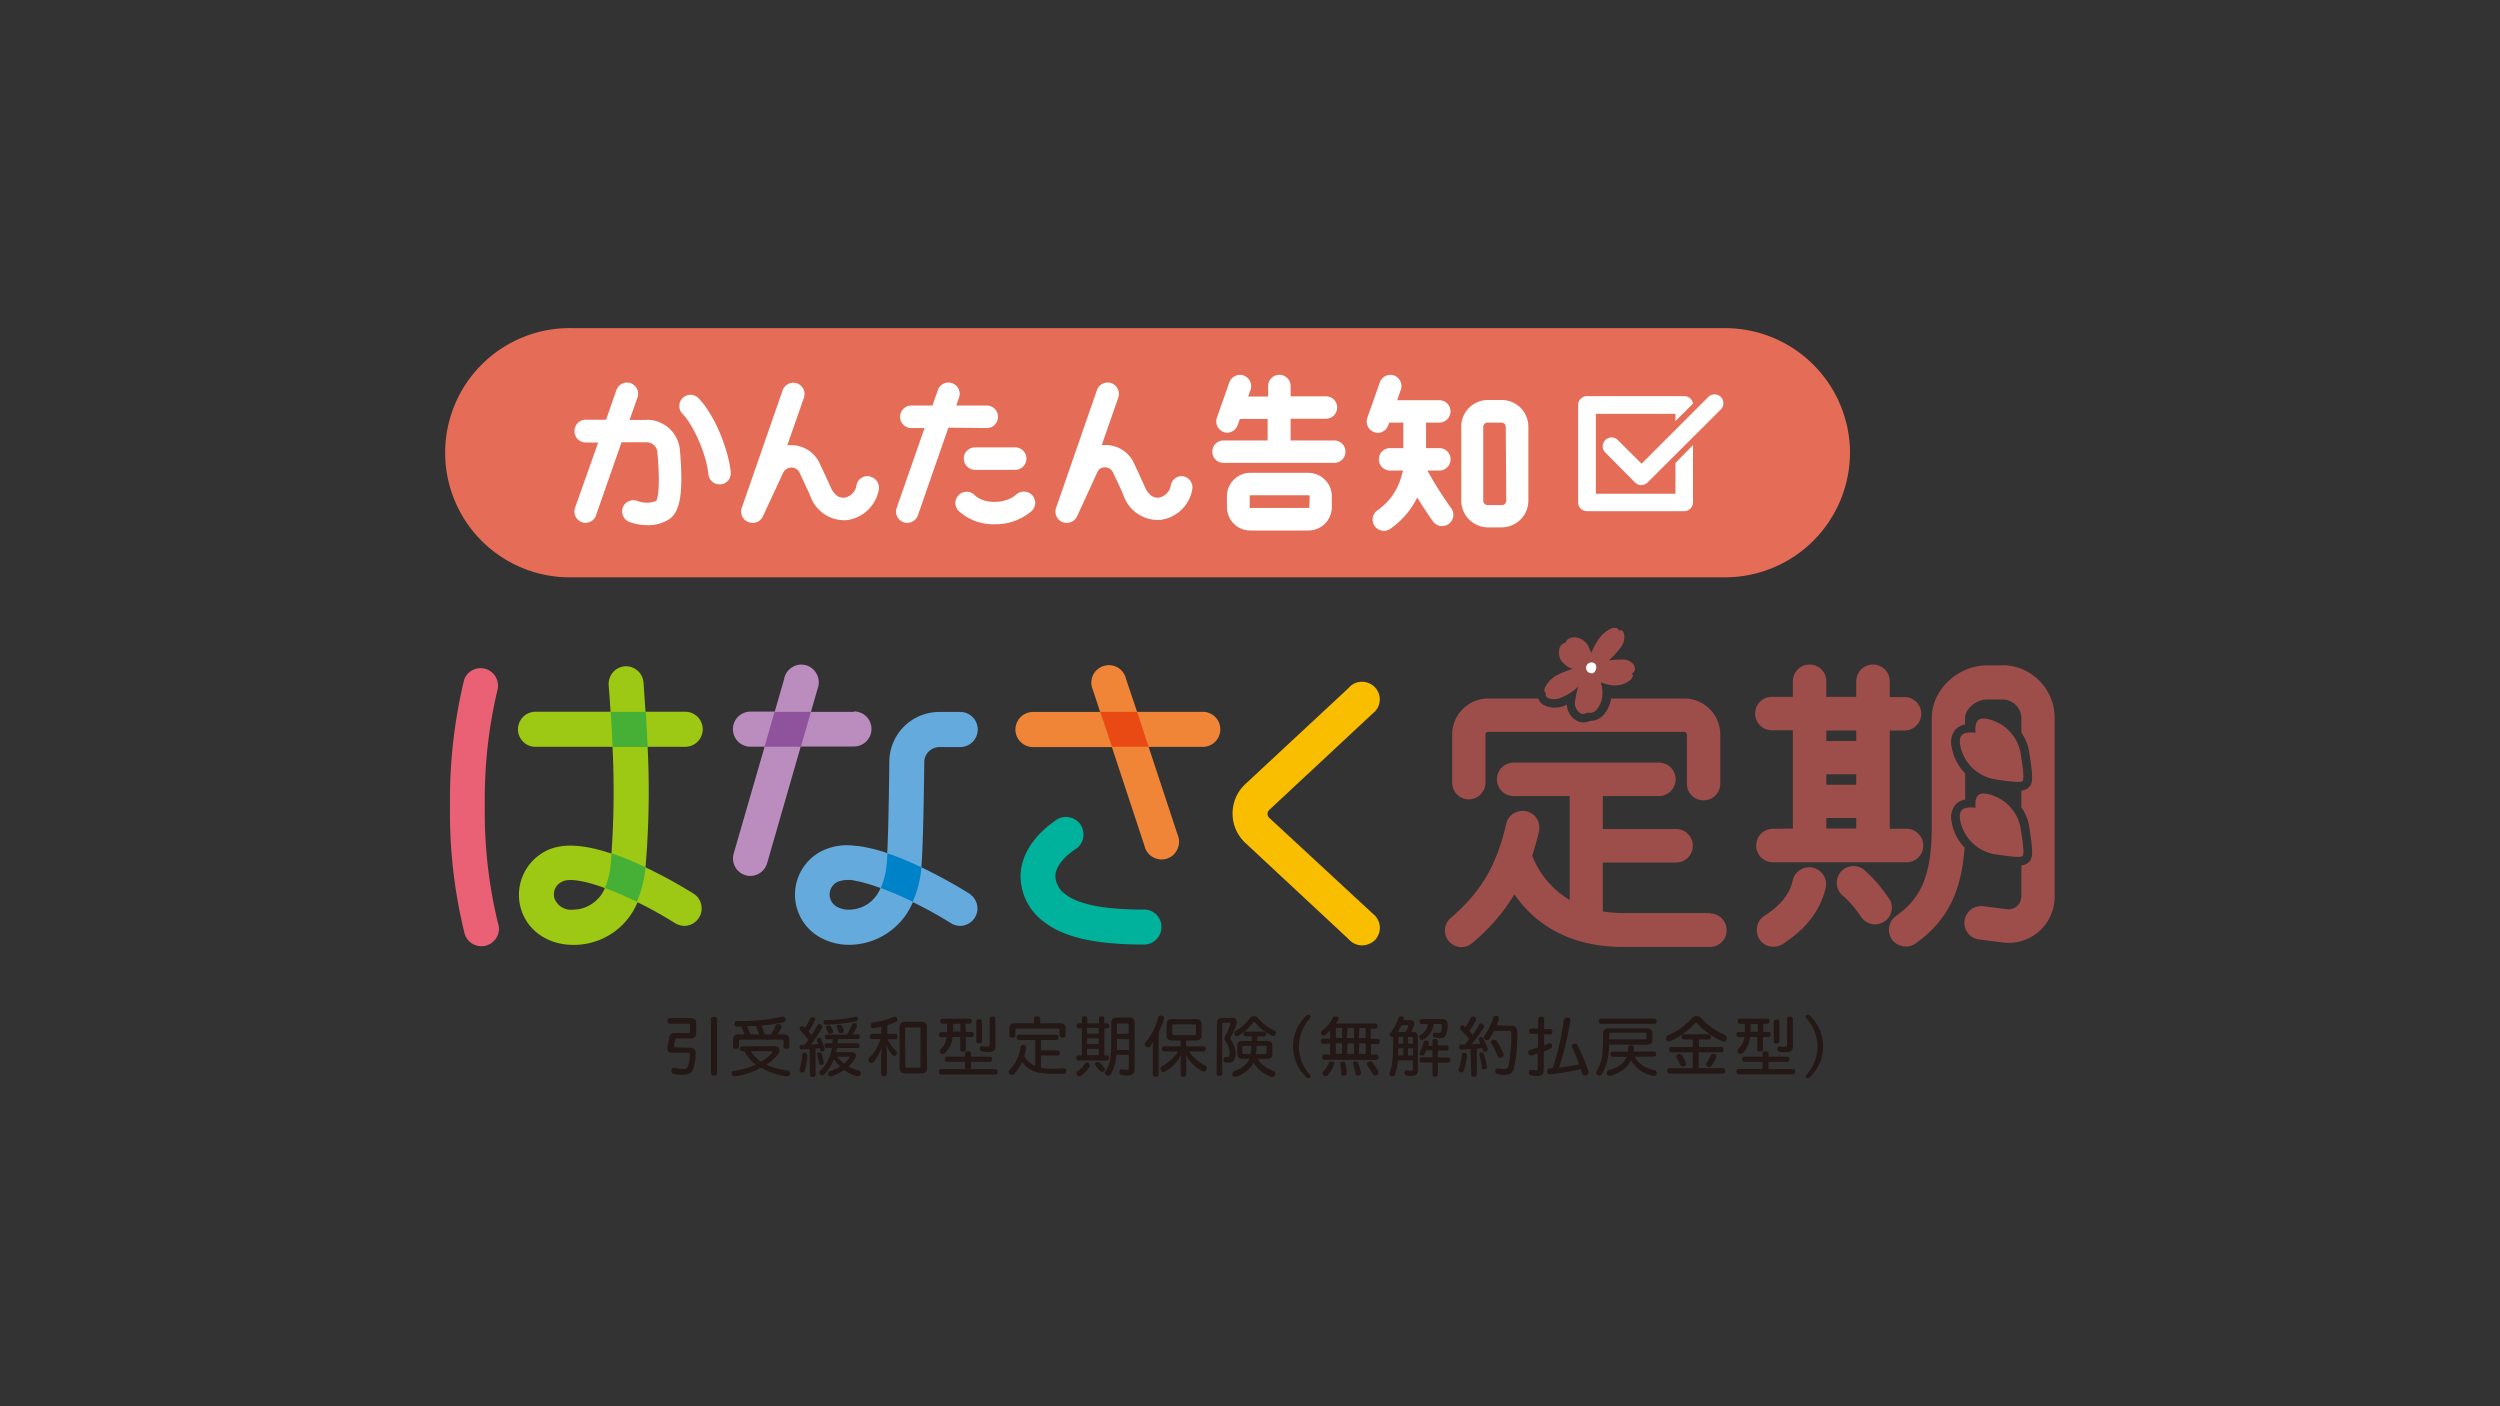 <svg id="レイヤー_1" data-name="レイヤー 1" xmlns="http://www.w3.org/2000/svg" viewBox="0 0 400 225"><rect x="0" y="0" width="400" height="225" fill="#333333" stroke="none"/><defs><style>.cls-1{fill:#e56c56;}.cls-2{fill:#fff;}.cls-3{fill:#9e4e4a;}.cls-4{fill:#fabe00;}.cls-5{fill:#ea6176;}.cls-6{fill:#9dc814;}.cls-7{fill:#45b035;}.cls-8{fill:#f08437;}.cls-9{fill:#00b19c;}.cls-10{fill:#e94a13;}.cls-11{fill:#bb8dbe;}.cls-12{fill:#8f529d;}.cls-13{fill:#65aadd;}.cls-14{fill:#0082c8;}.cls-15{fill:#231815;}</style></defs><path class="cls-1" d="M296,72.44A20,20,0,0,1,276,92.37H91.61a19.94,19.94,0,1,1,0-39.87H276A20,20,0,0,1,296,72.44Z"/><path class="cls-2" d="M103.53,67.19h-2.8L102,63.6a1.79,1.79,0,0,0-.08-1.38,1.85,1.85,0,0,0-1-.91,1.76,1.76,0,0,0-1.37.08,1.83,1.83,0,0,0-.92,1l-1.66,4.77H93.71A1.78,1.78,0,0,0,91.92,69a1.79,1.79,0,0,0,1.79,1.8h2L92,81.26a1.91,1.91,0,0,0-.1.71,1.77,1.77,0,0,0,.19.68,1.74,1.74,0,0,0,.44.56,1.81,1.81,0,0,0,.62.35,1.7,1.7,0,0,0,.59.1,1.77,1.77,0,0,0,1-.36,1.67,1.67,0,0,0,.63-.87l4.08-11.67h4a1.76,1.76,0,0,1,1.18.46,1.7,1.7,0,0,1,.55,1.15c.54,6,0,7.48-.2,7.78a4.19,4.19,0,0,1-3,0,2,2,0,0,0-.69-.12,1.89,1.89,0,0,0-1.26.56,1.73,1.73,0,0,0-.37.59,1.88,1.88,0,0,0-.12.7,1.83,1.83,0,0,0,.16.68,1.64,1.64,0,0,0,.4.57,1.76,1.76,0,0,0,.59.38,8.67,8.67,0,0,0,2.94.52,6.32,6.32,0,0,0,3.29-.86c1.93-1.16,2.45-4.28,1.87-11.13a5.31,5.31,0,0,0-5.31-4.88"/><path class="cls-2" d="M111.62,63.58a1.79,1.79,0,0,0-1.22-.41,1.8,1.8,0,0,0-1.71,1.69,1.74,1.74,0,0,0,.39,1.22c2.08,2.13,4,6.94,4.26,9.81a1.84,1.84,0,0,0,.59,1.15,1.78,1.78,0,0,0,1.2.46h.19a1.79,1.79,0,0,0,.67-.2,2.12,2.12,0,0,0,.54-.45,2,2,0,0,0,.32-.62,1.84,1.84,0,0,0,.07-.7c-.37-3.53-2.48-9.1-5.27-11.94"/><path class="cls-2" d="M139.18,76.21a1.86,1.86,0,0,0-1.36.26,1.81,1.81,0,0,0-.78,1.14,2.27,2.27,0,0,1-.63,1.32,2.35,2.35,0,0,1-1.29.7c-.94.09-1.7-.52-2.21-1.68-.35-.79-.69-1.51-1-2.18s-.52-1.07-.72-1.54a5,5,0,0,0-4.58-3,3.42,3.42,0,0,0-.64,0l2.66-7.6a1.9,1.9,0,0,0-.08-1.38,2,2,0,0,0-.43-.56,1.89,1.89,0,0,0-.6-.35,1.79,1.79,0,0,0-1.38.08,1.85,1.85,0,0,0-.91,1l-6.55,18.84a1.82,1.82,0,0,0,.06,1.34,1.85,1.85,0,0,0,1,.93,2,2,0,0,0,.68.13,1.78,1.78,0,0,0,1.62-1l3.26-7a1.41,1.41,0,0,1,.54-.62,1.49,1.49,0,0,1,.8-.23,1.44,1.44,0,0,1,.8.24,1.41,1.41,0,0,1,.52.64c.22.5.48,1,.77,1.66s.64,1.32.94,2.07a5.77,5.77,0,0,0,5.86,3.8,6,6,0,0,0,5.07-4.82,1.88,1.88,0,0,0,0-.71,1.74,1.74,0,0,0-.26-.65,1.67,1.67,0,0,0-.49-.5,1.84,1.84,0,0,0-.64-.28"/><path class="cls-2" d="M189.46,76.21a1.88,1.88,0,0,0-.71,0,1.63,1.63,0,0,0-.64.26,1.82,1.82,0,0,0-.78,1.14,2.29,2.29,0,0,1-.64,1.32,2.32,2.32,0,0,1-1.29.7c-.89.09-1.7-.52-2.2-1.68-.36-.79-.7-1.53-1-2.19s-.51-1.07-.71-1.53a5,5,0,0,0-1.83-2.2,5.05,5.05,0,0,0-2.74-.82,3.42,3.42,0,0,0-.64,0l2.65-7.6a1.88,1.88,0,0,0,.09-.7,1.75,1.75,0,0,0-.17-.68,1.86,1.86,0,0,0-.43-.57,1.62,1.62,0,0,0-.61-.35,1.66,1.66,0,0,0-.7-.1,1.68,1.68,0,0,0-.68.18,1.76,1.76,0,0,0-.56.42,1.79,1.79,0,0,0-.36.61l-6.54,18.84a1.82,1.82,0,0,0,1,2.27,2,2,0,0,0,.69.13,1.79,1.79,0,0,0,1-.28,1.89,1.89,0,0,0,.67-.76l3.21-7A1.44,1.44,0,0,1,176,75a1.48,1.48,0,0,1,.79-.23,1.44,1.44,0,0,1,.8.24,1.48,1.48,0,0,1,.52.64c.21.5.48,1,.77,1.64s.64,1.34.93,2.09a5.8,5.8,0,0,0,5.87,3.8,5.93,5.93,0,0,0,5.07-4.82,1.8,1.8,0,0,0-1.39-2.14"/><path class="cls-2" d="M158,68.49a1.8,1.8,0,0,0,1.68-1.8,1.79,1.79,0,0,0-.48-1.23,1.77,1.77,0,0,0-1.2-.57h-5l.45-1.29a1.86,1.86,0,0,0,.1-.7,2.08,2.08,0,0,0-.18-.68,1.75,1.75,0,0,0-.42-.55,1.89,1.89,0,0,0-.61-.36,1.81,1.81,0,0,0-.69-.1,2,2,0,0,0-.68.18,1.92,1.92,0,0,0-.56.42,1.7,1.7,0,0,0-.35.61l-.87,2.47h-3.5a1.75,1.75,0,0,0-1.19.57,1.8,1.8,0,0,0-.49,1.23,1.84,1.84,0,0,0,.49,1.23,1.79,1.79,0,0,0,1.19.57h2.24l-4.46,12.77a1.86,1.86,0,0,0-.1.7,1.6,1.6,0,0,0,.18.68,1.76,1.76,0,0,0,.42.56,1.85,1.85,0,0,0,.6.36,1.7,1.7,0,0,0,.59.1,1.81,1.81,0,0,0,1.71-1.23l4.87-14Z"/><path class="cls-2" d="M154.21,73.38a1.8,1.8,0,0,0,.53,1.27,1.79,1.79,0,0,0,.59.39,1.81,1.81,0,0,0,.69.14h6.42a1.76,1.76,0,0,0,1.26-.53,1.79,1.79,0,0,0,0-2.54,1.76,1.76,0,0,0-1.26-.53H156a1.81,1.81,0,0,0-.69.14,1.79,1.79,0,0,0-1,1A1.81,1.81,0,0,0,154.21,73.38Z"/><path class="cls-2" d="M162.59,79.13c-1.73,1.54-5.15,1.57-6.65.08a1.8,1.8,0,0,0-2.55,0,1.79,1.79,0,0,0,0,2.54,8.14,8.14,0,0,0,5.74,2.13A8.85,8.85,0,0,0,165,81.82a2,2,0,0,0,.44-.56,1.74,1.74,0,0,0,.09-1.39,1.62,1.62,0,0,0-.35-.61,1.72,1.72,0,0,0-.57-.43,1.84,1.84,0,0,0-.69-.17,1.66,1.66,0,0,0-.7.1A1.92,1.92,0,0,0,162.59,79.13Z"/><path class="cls-2" d="M209.35,75.65h-9.3a3.74,3.74,0,0,0-2.64,1.1,3.7,3.7,0,0,0-1.1,2.64v1.75a3.69,3.69,0,0,0,.29,1.43,3.57,3.57,0,0,0,.81,1.22,3.7,3.7,0,0,0,2.64,1.09h9.3a3.74,3.74,0,0,0,3.74-3.74V79.4a3.7,3.7,0,0,0-1.1-2.64,3.74,3.74,0,0,0-2.64-1.1Zm.15,5.51a.16.16,0,0,1-.05.11.12.12,0,0,1-.1,0h-9.3a.12.12,0,0,1-.1,0,.16.16,0,0,1,0-.11V79.4a.17.17,0,0,1,.15-.16h9.3a.17.17,0,0,1,.15.16Z"/><path class="cls-2" d="M213.56,70.47H206.5V67h5.65a1.81,1.81,0,0,0,1.8-1.8,1.79,1.79,0,0,0-1.8-1.79H206.5V61.77a1.8,1.8,0,0,0-3.6,0v1.67h-3.19l.38-1.07A1.76,1.76,0,0,0,200,61a1.81,1.81,0,0,0-1-.92,1.79,1.79,0,0,0-1.38.08,1.81,1.81,0,0,0-.92,1l-2,5.68a1.81,1.81,0,0,0,.08,1.37,1.84,1.84,0,0,0,1,.92,2,2,0,0,0,.59.11,1.8,1.8,0,0,0,1-.34,1.85,1.85,0,0,0,.66-.87l.35-1h4.44v3.44h-7.06a1.79,1.79,0,0,0-1.79,1.8,1.78,1.78,0,0,0,1.79,1.79h17.72a1.78,1.78,0,0,0,1.79-1.79,1.79,1.79,0,0,0-1.79-1.8Z"/><path class="cls-2" d="M240.31,64h-2.24a4.27,4.27,0,0,0-4.27,4.27V80.12a4.28,4.28,0,0,0,1.25,3,4.33,4.33,0,0,0,3,1.26h2.24a4.33,4.33,0,0,0,3-1.26,4.28,4.28,0,0,0,1.25-3V68.3A4.27,4.27,0,0,0,240.31,64ZM241,80.12a.7.7,0,0,1-.2.49.72.72,0,0,1-.48.2H238a.72.72,0,0,1-.48-.2.7.7,0,0,1-.2-.49V68.3a.68.68,0,0,1,.68-.68h2.24a.68.68,0,0,1,.68.68Z"/><path class="cls-2" d="M228.38,75.29h1.92a1.79,1.79,0,0,0,1.79-1.8,1.78,1.78,0,0,0-1.79-1.79h-2.13V67.62h2.12a1.8,1.8,0,0,0,1.27-.53,1.76,1.76,0,0,0,.52-1.27,1.79,1.79,0,0,0-.52-1.27,1.84,1.84,0,0,0-1.27-.52h-6.74l.58-1.66a1.81,1.81,0,0,0-.07-1.37,1.83,1.83,0,0,0-1-.92,1.81,1.81,0,0,0-2.29,1.1l-2,5.68a1.81,1.81,0,0,0,1.1,2.29,2,2,0,0,0,.59.11,1.77,1.77,0,0,0,1-.34,1.73,1.73,0,0,0,.66-.87l.15-.43h2.26V71.7h-2.12a1.78,1.78,0,0,0-1.79,1.79,1.79,1.79,0,0,0,1.79,1.8h2.08l-.31,1.06a9.67,9.67,0,0,1-3.74,5.27,1.83,1.83,0,0,0-.51.49,1.61,1.61,0,0,0-.28.66,1.88,1.88,0,0,0,0,.71,1.76,1.76,0,0,0,.28.66,1.7,1.7,0,0,0,.5.5,1.83,1.83,0,0,0,.67.26,1.88,1.88,0,0,0,.71,0,2,2,0,0,0,.65-.3,13.09,13.09,0,0,0,4.3-5q1.49,2.43,2.55,3.86a1.79,1.79,0,0,0,1.18.7,1.81,1.81,0,0,0,1.33-.35,1.79,1.79,0,0,0,.36-2.51,60.08,60.08,0,0,1-3.79-6"/><path class="cls-2" d="M268.07,74.07V79H255.34V66.22h12.73v1.16l2.81-2.8a1.41,1.41,0,0,0-.48-.86,1.39,1.39,0,0,0-.91-.34H253.91a1.43,1.43,0,0,0-1.41,1.41V80.37a1.45,1.45,0,0,0,.41,1,1.51,1.51,0,0,0,1,.42H269.5a1.42,1.42,0,0,0,1.38-1.42V71.21Z"/><path class="cls-2" d="M262.61,77.62a1.5,1.5,0,0,1-.55-.11,1.44,1.44,0,0,1-.46-.31l-4.75-4.79a1.42,1.42,0,0,1-.42-1,1.5,1.5,0,0,1,.11-.55,1.39,1.39,0,0,1,.31-.45,1.29,1.29,0,0,1,.46-.31,1.38,1.38,0,0,1,1.08,0,1.21,1.21,0,0,1,.46.31l3.8,3.78,10.68-10.68a1.41,1.41,0,0,1,1-.41,1.45,1.45,0,0,1,1,.41,1.41,1.41,0,0,1,.41,1,1.37,1.37,0,0,1-.41,1L263.61,77.2a1.49,1.49,0,0,1-.46.31A1.41,1.41,0,0,1,262.61,77.62Z"/><path class="cls-3" d="M273.68,146.09H259.74a21.36,21.36,0,0,1-3.29-.26V138h11.73a2.67,2.67,0,0,0,1.89-.78,2.69,2.69,0,0,0,0-3.79,2.67,2.67,0,0,0-1.89-.78H256.45v-5.28h9a2.55,2.55,0,0,0,1-.21,2.65,2.65,0,0,0,.87-.58,2.67,2.67,0,0,0,0-3.78,2.65,2.65,0,0,0-.87-.58,2.73,2.73,0,0,0-1-.2h-23.3a2.73,2.73,0,0,0-1,.2,2.68,2.68,0,0,0,1,5.15h9V144a14.33,14.33,0,0,1-6-7.09c.41-1.24.78-2.55,1.1-3.94a3,3,0,0,0,0-1,2.84,2.84,0,0,0-.37-1,2.7,2.7,0,0,0-.72-.75,2.49,2.49,0,0,0-1-.43,2.6,2.6,0,0,0-1,0,2.67,2.67,0,0,0-1,.37,2.71,2.71,0,0,0-.76.71,2.61,2.61,0,0,0-.42,1c-1.54,6.63-4,10.83-8.86,15a2.71,2.71,0,0,0-.65.82,2.71,2.71,0,0,0-.16,2,2.92,2.92,0,0,0,.51.91,2.68,2.68,0,0,0,.82.64,2.74,2.74,0,0,0,1,.29,2.81,2.81,0,0,0,1-.13,2.73,2.73,0,0,0,.91-.51,31,31,0,0,0,6.76-7.8c3.74,5.48,9.76,8.42,17.33,8.42h13.94a2.71,2.71,0,0,0,1.9-.78,2.67,2.67,0,0,0,.78-1.89,2.66,2.66,0,0,0-2.68-2.68"/><path class="cls-3" d="M283.66,132.61a2.67,2.67,0,0,0-1.89.78,2.69,2.69,0,0,0,0,3.79,2.67,2.67,0,0,0,1.89.78h21.22a2.68,2.68,0,1,0,0-5.35h-2.52V116.88h2.52a2.69,2.69,0,0,0,2.52-2.67,2.67,2.67,0,0,0-2.52-2.67h-2.52V109a2.67,2.67,0,0,0-.78-1.89,2.69,2.69,0,0,0-3.79,0A2.67,2.67,0,0,0,297,109v2.5h-4.79V109a2.66,2.66,0,0,0-2.67-2.67,2.71,2.71,0,0,0-1.9.78,2.67,2.67,0,0,0-.78,1.89v2.5h-3.21a2.78,2.78,0,0,0-1.07.15,2.84,2.84,0,0,0-.92.57,2.64,2.64,0,0,0-.62.89,2.72,2.72,0,0,0-.22,1.06,2.79,2.79,0,0,0,.22,1.06,2.71,2.71,0,0,0,.62.88,2.53,2.53,0,0,0,.92.57,2.61,2.61,0,0,0,1.07.16h3.21v15.73Zm8.56-15.73H297v1.68h-4.79Zm0,7H297v1.68h-4.79Zm0,7H297v1.68h-4.79Z"/><path class="cls-3" d="M290,138.8a2.6,2.6,0,0,0-1,0,2.77,2.77,0,0,0-1.73,1.09,2.79,2.79,0,0,0-.42.95c-.51,2.21-2,4.07-4.55,5.7a2.7,2.7,0,0,0-.75.72,2.76,2.76,0,0,0-.42,1,2.8,2.8,0,0,0,0,1,2.56,2.56,0,0,0,.38,1,2.74,2.74,0,0,0,.72.76,2.56,2.56,0,0,0,1,.41,2.6,2.6,0,0,0,1,0,2.73,2.73,0,0,0,1-.38c3.74-2.4,6.06-5.43,6.88-9a2.7,2.7,0,0,0-2-3.2"/><path class="cls-3" d="M302.22,143.77a21.92,21.92,0,0,0-4.07-4.68,2.68,2.68,0,0,0-4.26,2.35,2.73,2.73,0,0,0,.87,1.79,15.86,15.86,0,0,1,2.95,3.38,2.79,2.79,0,0,0,1,.94,2.69,2.69,0,0,0,1.3.35,2.71,2.71,0,0,0,2.63-2.12,2.62,2.62,0,0,0-.38-2"/><path class="cls-3" d="M247.41,110.73a.72.72,0,0,0-.09.27.65.65,0,0,0,0,.28.75.75,0,0,0,.15.24.61.61,0,0,0,.24.15c.94.47,1.87.08,2.93-.45a7.45,7.45,0,0,0,1.92-1.43,10.28,10.28,0,0,0-.5,2.18,1.93,1.93,0,0,0,.93,2.22,1,1,0,0,0,.54,0A1.09,1.09,0,0,0,254,114a1.58,1.58,0,0,0,.78,0,1.44,1.44,0,0,0,.66-.42,4.14,4.14,0,0,0,.94-2.32,5.64,5.64,0,0,0-.25-2.08,7.77,7.77,0,0,0,1.5.42,4,4,0,0,0,2.6-.38c1.12-.6,1.15-1.23.86-1.44.73-.41.53-1.06.21-1.54a2.06,2.06,0,0,0-.69-.52,2,2,0,0,0-.84-.2,23,23,0,0,0-2.35.13,13.72,13.72,0,0,0,2-2.21,2.47,2.47,0,0,0,.42-1,2.33,2.33,0,0,0,0-1c-.14-.72-.57-.63-.87-.57,0-.27-.35-.52-1-.37a4.92,4.92,0,0,0-2.26,1.87,11.75,11.75,0,0,0-1.13,2.13,6.34,6.34,0,0,0-.53-1.26,2.65,2.65,0,0,0-.84-.86,2.56,2.56,0,0,0-1.13-.4c-.93-.06-1.48.39-1.59.84a1.33,1.33,0,0,0-.76.49,1.35,1.35,0,0,0-.28.87,2.43,2.43,0,0,0,.15,1.13,2.21,2.21,0,0,0,.69.91,2.74,2.74,0,0,0,1.34.79,20.24,20.24,0,0,0-2.69,1.1,4.72,4.72,0,0,0-1.78,2,.51.51,0,0,0-.06.22.58.58,0,0,0,0,.23.56.56,0,0,0,.12.2.62.62,0,0,0,.19.14"/><path class="cls-3" d="M313.62,119.17a6.73,6.73,0,0,0,1.89,3.62,6.8,6.8,0,0,0,3.62,1.89c1.43.2,4.07.64,4.47.29s-.13-3.22-.3-4.46a6.82,6.82,0,0,0-5.51-5.51c-1.21-.17-1.87.31-1.7,2.24C313.88,117,313.41,117.7,313.62,119.17Z"/><path class="cls-3" d="M313.62,131.17a6.77,6.77,0,0,0,1.89,3.62,6.87,6.87,0,0,0,3.62,1.89c1.43.19,4.07.64,4.47.29s-.13-3.22-.3-4.46a6.82,6.82,0,0,0-5.51-5.51c-1.21-.17-1.87.31-1.7,2.24C313.88,129,313.41,129.7,313.62,131.17Z"/><path class="cls-3" d="M235,127.9a2.68,2.68,0,0,0,1.89-.79,2.64,2.64,0,0,0,.79-1.89v-7.7a.4.4,0,0,1,.12-.29.46.46,0,0,1,.29-.13h31.39a.46.46,0,0,1,.29.13.41.41,0,0,1,.13.29v7.7a2.75,2.75,0,0,0,.15,1.07,2.64,2.64,0,0,0,.57.92,2.67,2.67,0,0,0,.89.63,2.71,2.71,0,0,0,1.06.21,2.78,2.78,0,0,0,1.06-.21,2.74,2.74,0,0,0,.88-.63,2.5,2.5,0,0,0,.57-.92,2.58,2.58,0,0,0,.16-1.07v-7.7a5.77,5.77,0,0,0-5.76-5.76H257.79a5.57,5.57,0,0,1-1.16,2.57,2.8,2.8,0,0,1-1,.75,2.67,2.67,0,0,1-1.21.26,2.72,2.72,0,0,1-1.09.25,2.17,2.17,0,0,1-.76-.13,3.12,3.12,0,0,1-1.34-1.1,3.07,3.07,0,0,1-.53-1.63,4,4,0,0,1-1.78.49,4.18,4.18,0,0,1-1.81-.35,2.11,2.11,0,0,1-1-1.11h-8a5.77,5.77,0,0,0-5.76,5.76v7.7A2.68,2.68,0,0,0,235,127.9"/><path class="cls-3" d="M320.37,106.46h-2.45c-4.67,0-8.84,3.92-8.84,8.42v17.49c0,8.41-2.18,11.67-5.71,14.18a2.78,2.78,0,0,0-.73.76,2.65,2.65,0,0,0-.37,1,2.65,2.65,0,0,0,1.22,2.72,2.63,2.63,0,0,0,1,.36,2.43,2.43,0,0,0,1,0,2.62,2.62,0,0,0,1-.44c4.95-3.52,7.33-8.09,7.84-15.32a7.76,7.76,0,0,1-2.08-4.2,3.2,3.2,0,0,1,.68-2.75,2.72,2.72,0,0,1,1.5-.75v-4.19a7.88,7.88,0,0,1-2.18-4.32,3.38,3.38,0,0,1,0-1.45,3.23,3.23,0,0,1,.66-1.29,2.72,2.72,0,0,1,1.5-.75v-1c0-1.54,1.74-3,3.51-3h2.45a3,3,0,0,1,3.05,3v2.28a7.52,7.52,0,0,1,1.26,3.18l.11.67c.46,3.16.56,4.33-.27,5a2.1,2.1,0,0,1-1.1.45v2.65a7.38,7.38,0,0,1,1.26,3.19l.11.68c.46,3.15.56,4.31-.27,5a1.94,1.94,0,0,1-1.1.44v4.87a2.26,2.26,0,0,1-.16.89,2.16,2.16,0,0,1-.52.74,2.13,2.13,0,0,1-.78.43,2.17,2.17,0,0,1-.88.07l-3.83-.49a2.71,2.71,0,0,0-1.92.57,2.68,2.68,0,0,0-1,1.75,2.67,2.67,0,0,0,2.22,3l3.87.49a7.34,7.34,0,0,0,7.7-4.34,7.26,7.26,0,0,0,.62-3.08V114.85a8.42,8.42,0,0,0-8.42-8.42"/><path class="cls-2" d="M254.91,107.69a.86.86,0,0,1-.45,0,.85.85,0,0,1-.66-.6.8.8,0,0,1,0-.46.83.83,0,0,1,.24-.4.86.86,0,0,1,.4-.21.73.73,0,0,1,.46,0,.84.84,0,0,1,.38.26,1,1,0,0,1,.09.74A1,1,0,0,1,254.91,107.69Z"/><path class="cls-4" d="M203.11,130.88a.86.86,0,0,1-.23-.3.9.9,0,0,1-.08-.36,1,1,0,0,1,.08-.37.92.92,0,0,1,.23-.29l16.53-15.41a3.09,3.09,0,0,0,.77-.88,2.8,2.8,0,0,0,.34-1.12,2.69,2.69,0,0,0-.14-1.16,2.8,2.8,0,0,0-1.56-1.67,2.85,2.85,0,0,0-2.29,0,2.81,2.81,0,0,0-.93.71l-16.54,15.39a6.48,6.48,0,0,0-1.54,2.15,6.48,6.48,0,0,0,0,5.18,6.58,6.58,0,0,0,1.54,2.15l16.54,15.41a2.72,2.72,0,0,0,.93.69,2.79,2.79,0,0,0,1.14.26,2.75,2.75,0,0,0,1.13-.23,2.89,2.89,0,0,0,1-.66,2.9,2.9,0,0,0,.74-2.15,2.87,2.87,0,0,0-.34-1.11,2.81,2.81,0,0,0-.75-.89Z"/><path class="cls-5" d="M79.65,147.61a75,75,0,0,1-2.08-18.7,75.56,75.56,0,0,1,2.07-18.71,2.79,2.79,0,0,0-.4-2A2.76,2.76,0,0,0,77.61,107a2.81,2.81,0,0,0-2,.22,2.78,2.78,0,0,0-1.34,1.52A81.44,81.44,0,0,0,72,128.9a80.51,80.51,0,0,0,2.26,20.16,2.82,2.82,0,0,0,.43,1.08,2.75,2.75,0,0,0,.82.81,2.83,2.83,0,0,0,1.09.41,2.75,2.75,0,0,0,2.18-.59,2.69,2.69,0,0,0,.74-.9,2.83,2.83,0,0,0,.31-1.11A3,3,0,0,0,79.65,147.61Z"/><path class="cls-6" d="M111,143a80.17,80.17,0,0,0-7.72-4.23,142.59,142.59,0,0,0,.34-19.28h6a2.81,2.81,0,0,0,2-4.79,2.78,2.78,0,0,0-2-.82h-6.34c-.1-1.5-.2-3-.32-4.68a2.81,2.81,0,0,0-.3-1.06,2.57,2.57,0,0,0-.68-.86,2.77,2.77,0,0,0-2-.67,2.81,2.81,0,0,0-1.06.3,2.67,2.67,0,0,0-.86.67,2.86,2.86,0,0,0-.54,1,2.68,2.68,0,0,0-.13,1.09c.11,1.45.21,2.81.3,4.21h-12a2.81,2.81,0,0,0-2,4.79,2.8,2.8,0,0,0,2,.82H98a141.23,141.23,0,0,1-.17,17.09c-4.79-1.62-8.35-1.7-10.8-.25a7.86,7.86,0,0,0-3.74,8.85c.94,3.57,4.16,5.89,8.17,6H92a11,11,0,0,0,10-6.82A64,64,0,0,1,108,147.7a3,3,0,0,0,1.5.44,2.84,2.84,0,0,0,1.66-.57,2.87,2.87,0,0,0,1-1.45A2.81,2.81,0,0,0,111,143Zm-19.16,2.55h-.22a2.82,2.82,0,0,1-2.93-1.87,2.28,2.28,0,0,1,.14-1.52,2.23,2.23,0,0,1,1.07-1.07c1.12-.65,3.75-.15,6.88,1a5.39,5.39,0,0,1-2,2.47A5.45,5.45,0,0,1,91.85,145.54Z"/><path class="cls-7" d="M103.29,138.76l-1.08-.5a46.63,46.63,0,0,0-4.35-1.73c0,.59-.1,1.18-.15,1.75a11.59,11.59,0,0,1-.94,3.8,50.32,50.32,0,0,1,5.12,2.21,17.6,17.6,0,0,0,1.38-5.48"/><path class="cls-7" d="M103.33,113.9H97.72c.12,1.94.22,3.79.29,5.61h5.62C103.55,117.72,103.45,115.87,103.33,113.9Z"/><path class="cls-8" d="M192.45,113.9H181.94l-1.78-5.28a3,3,0,0,0-.48-1.06,2.91,2.91,0,0,0-.87-.77,2.94,2.94,0,0,0-1.11-.35,2.69,2.69,0,0,0-1.16.13,2.79,2.79,0,0,0-1,.58,2.9,2.9,0,0,0-.69.94,3,3,0,0,0-.24,1.14,2.82,2.82,0,0,0,.25,1.14l1.16,3.54H165.28a2.81,2.81,0,0,0,0,5.62H177.9l5.2,15.76a3,3,0,0,0,.48,1.07,2.87,2.87,0,0,0,2,1.14,2.85,2.85,0,0,0,1.16-.13,2.92,2.92,0,0,0,1-.59,2.85,2.85,0,0,0,.68-1,2.64,2.64,0,0,0,.23-1.14,2.75,2.75,0,0,0-.25-1.14l-4.62-14h8.67a2.8,2.8,0,0,0,2.8-2.81,2.8,2.8,0,0,0-2.8-2.8Z"/><path class="cls-9" d="M183,145.53c-6.26,0-10.34-.78-12.46-2.39a3.65,3.65,0,0,1-1.18-1.26,3.84,3.84,0,0,1-.51-1.65c0-1.38,1.12-2.9,3.07-4.26a2.81,2.81,0,0,0,.88-.77,2.8,2.8,0,0,0,.51-2.22,2.81,2.81,0,0,0-.45-1.07,2.79,2.79,0,0,0-3.11-1.08,2.89,2.89,0,0,0-1,.55c-3.46,2.42-5.39,5.52-5.46,8.74a9.12,9.12,0,0,0,3.89,7.48c3.17,2.41,8.21,3.53,15.84,3.53a2.81,2.81,0,0,0,2-4.79,2.8,2.8,0,0,0-2-.82"/><path class="cls-10" d="M176.05,113.9l1.85,5.58h5.88l-1.84-5.58Z"/><path class="cls-11" d="M136.64,113.9h-6.89l1.05-3.65a2.85,2.85,0,0,0,.2-1.15,2.81,2.81,0,0,0-.27-1.14A2.94,2.94,0,0,0,130,107a2.85,2.85,0,0,0-1-.55,2.89,2.89,0,0,0-1.17-.09,2.81,2.81,0,0,0-1.09.4,3,3,0,0,0-.85.81,2.71,2.71,0,0,0-.43,1.09l-1.5,5.2h-3.88a2.8,2.8,0,0,0-2.81,2.8,2.8,2.8,0,0,0,2.81,2.81h2.26l-4.95,17.1a2.84,2.84,0,0,0,.23,2.12,2.8,2.8,0,0,0,1.64,1.34,3,3,0,0,0,.78.12,2.83,2.83,0,0,0,2.69-2l5.39-18.71h8.5a2.81,2.81,0,0,0,2-4.79,2.8,2.8,0,0,0-2-.82"/><path class="cls-12" d="M123.93,113.9l-1.61,5.58h5.82l1.61-5.58Z"/><path class="cls-13" d="M155.13,143a80,80,0,0,0-7.71-4.23c.32-3.47.46-16.17.46-16.76a2.7,2.7,0,0,1,.17-.94,2.51,2.51,0,0,1,.52-.8,2.48,2.48,0,0,1,1.72-.74h3.34a2.81,2.81,0,0,0,0-5.62h-3.34a8,8,0,0,0-8,8c0,.11-.09,9.9-.33,14.59a25.06,25.06,0,0,0-4.67-1.14H137a9.12,9.12,0,0,0-5.76.93,7.83,7.83,0,0,0,.46,13.94,9.66,9.66,0,0,0,4.16.94,11.11,11.11,0,0,0,10.2-6.83,64.07,64.07,0,0,1,6.07,3.36,3,3,0,0,0,1.5.44,2.81,2.81,0,0,0,2.65-2,2.8,2.8,0,0,0-1.16-3.13Zm-19.3,2.55a3.74,3.74,0,0,1-2.09-.57,2.31,2.31,0,0,1-.93-1.3,2.25,2.25,0,0,1,.14-1.51,2.29,2.29,0,0,1,1.07-1.08,4.93,4.93,0,0,1,3.13-.09h.13a28.66,28.66,0,0,1,3.6,1.09,5.59,5.59,0,0,1-2,2.52,5.53,5.53,0,0,1-3.08.94"/><path class="cls-14" d="M147.42,138.76l-1.07-.5c-1.56-.7-3-1.28-4.38-1.74a14.73,14.73,0,0,1-.11,1.76,11.59,11.59,0,0,1-.94,3.8,55.24,55.24,0,0,1,5.12,2.21,17.06,17.06,0,0,0,1.38-5.48"/><path class="cls-15" d="M110.37,167.64c.72,0,1,.34.93.94a7.33,7.33,0,0,1-.39,2.46c-.25.66-.69.93-1.66.93a6.28,6.28,0,0,1-1.44-.14.43.43,0,0,1-.27-.15.4.4,0,0,1-.1-.29v-.14a.38.38,0,0,1,.11-.26.39.39,0,0,1,.27-.11H108a5.29,5.29,0,0,0,1.25.16c.49,0,.72-.13.85-.5a6.11,6.11,0,0,0,.28-1.81c0-.2-.06-.3-.36-.3h-2.49c-.46,0-.74-.21-.74-.6v-.24c.11-.53.21-1.09.28-1.6a.78.78,0,0,1,.29-.53.8.8,0,0,1,.58-.17h2.19c.18,0,.28,0,.28-.25v-1c0-.18-.1-.24-.28-.24h-3c-.19,0-.34-.21-.34-.46s.15-.45.34-.45h3.37c.59,0,.89.27.89.84v1.56c0,.61-.3.85-.89.85h-2.21c-.17,0-.23,0-.26.21s-.13.66-.19.94v.09c0,.12.08.18.25.18Zm3.38-4.59c0-.21.19-.36.49-.36s.5.15.5.36v8.7c0,.22-.19.37-.5.37s-.49-.15-.49-.37Z"/><path class="cls-15" d="M123.9,167.37c.48,0,.83.27.83.68a1.26,1.26,0,0,1-.33.74,8.77,8.77,0,0,1-1.77,1.56,11.78,11.78,0,0,0,3.34.93.41.41,0,0,1,.45.44v.1a.45.45,0,0,1-.18.3.48.48,0,0,1-.33.1h-.09a11.72,11.72,0,0,1-4.06-1.39,12.55,12.55,0,0,1-4.12,1.39h-.1a.5.5,0,0,1-.31-.1.43.43,0,0,1-.15-.29v-.11a.38.38,0,0,1,0-.15.54.54,0,0,1,.07-.13l.12-.09a.42.42,0,0,1,.15,0,13,13,0,0,0,3.51-1,6.67,6.67,0,0,1-1.82-2.13h-.36c-.21,0-.35-.14-.35-.4s.14-.4.35-.4Zm-4.78-1.87c-.16-.42-.32-.83-.53-1.26h-.65a.41.41,0,0,1-.19,0,.46.46,0,0,1-.15-.09.37.37,0,0,1-.09-.16.28.28,0,0,1,0-.18c0-.28.12-.43.39-.43a39.05,39.05,0,0,0,4.19-.2,18.77,18.77,0,0,0,3-.52h.17a.47.47,0,0,1,.26.08.45.45,0,0,1,.14.24v.19a.33.33,0,0,1-.08.25.39.39,0,0,1-.23.14,25.65,25.65,0,0,1-3,.48,1.49,1.49,0,0,0-.51.06,9.79,9.79,0,0,1,.52,1.4h1a6.77,6.77,0,0,0,.74-1.41.42.42,0,0,1,.16-.19.34.34,0,0,1,.24-.06h.18c.24.06.35.18.35.34l0,.19a7.07,7.07,0,0,1-.61,1.11h.86c.73,0,1,.25,1,.87v1.11c0,.25-.18.34-.44.34s-.47-.09-.47-.34v-.84c0-.21-.11-.28-.31-.28h-6.54c-.19,0-.29.07-.29.28v.85c0,.25-.21.34-.48.34s-.46-.09-.46-.34v-1.11c0-.62.31-.88,1-.88Zm2.32,0a10.28,10.28,0,0,0-.51-1.34,11.4,11.4,0,0,0-1.43.06,9.67,9.67,0,0,1,.55,1.28Zm-1.32,2.7a5.74,5.74,0,0,0,1.65,1.68,7.76,7.76,0,0,0,1.72-1.4l.09-.17c0-.08-.06-.12-.16-.12Z"/><path class="cls-15" d="M129.19,168.78a13.28,13.28,0,0,1-.41,2.51.4.4,0,0,1-.16.22.34.34,0,0,1-.26.08h-.11a.37.37,0,0,1-.22-.14.38.38,0,0,1-.09-.25v-.14a9.82,9.82,0,0,0,.41-2.34.43.43,0,0,1,.14-.23.39.39,0,0,1,.26-.07.36.36,0,0,1,.38.36Zm.33-.94-1.22.07a.37.37,0,0,1-.15,0,.41.41,0,0,1-.13-.08.26.26,0,0,1-.08-.13.41.41,0,0,1,0-.16.36.36,0,0,1,0-.14.33.33,0,0,1,.07-.13.36.36,0,0,1,.12-.08.32.32,0,0,1,.14,0h.48c.2-.26.4-.52.59-.79a12,12,0,0,0-1.26-1.49.53.53,0,0,1-.12-.32.4.4,0,0,1,0-.15.5.5,0,0,1,.08-.12.42.42,0,0,1,.15-.11.47.47,0,0,1,.17,0,.32.32,0,0,1,.14,0,.36.36,0,0,1,.12.08l.16.18a8.5,8.5,0,0,0,.85-1.53.32.32,0,0,1,.13-.15.29.29,0,0,1,.18-.05h.22a.41.41,0,0,1,.19.13.53.53,0,0,1,.08.22l-.06.21a11.59,11.59,0,0,1-1,1.74,3.76,3.76,0,0,1,.45.6,14.94,14.94,0,0,0,.94-1.58.35.35,0,0,1,.31-.2.53.53,0,0,1,.24.06.35.35,0,0,1,.17.15.4.4,0,0,1,.07.21v.18a31.54,31.54,0,0,1-1.79,2.65,4.44,4.44,0,0,0,1.14-.1c-.08-.18-.14-.35-.21-.49v-.16a.34.34,0,0,1,.07-.19.32.32,0,0,1,.17-.1h.15a.33.33,0,0,1,.17,0,.37.37,0,0,1,.12.13,16.26,16.26,0,0,1,.57,1.57v.15c0,.15-.1.24-.27.3h-.16c-.12,0-.24-.07-.29-.28a2.17,2.17,0,0,0-.07-.24l-.66.07V172c0,.19-.21.31-.46.31s-.42-.12-.42-.31Zm1.61.53a.31.31,0,0,1,.21.07.27.27,0,0,1,.11.18,7.41,7.41,0,0,1,.34,1.33V170a.41.41,0,0,1-.09.26.42.42,0,0,1-.24.12h-.08a.34.34,0,0,1-.22-.07.27.27,0,0,1-.11-.19,12.73,12.73,0,0,0-.31-1.36v-.1a.3.3,0,0,1,.09-.21.29.29,0,0,1,.2-.09h.1Zm2.94-2.11a1.87,1.87,0,0,1-.08.66h3.28c.17,0,.27.17.27.36s-.1.4-.27.4h-3.36a2.69,2.69,0,0,1-.14.66h2.49c.43,0,.7.23.7.57a1,1,0,0,1-.12.42,5.14,5.14,0,0,1-1.09,1.28,6.26,6.26,0,0,0,1.66.66.38.38,0,0,1,.3.39v.18a.38.38,0,0,1-.15.24.43.43,0,0,1-.26.09l-.16.05a8.25,8.25,0,0,1-2.07-1,9.23,9.23,0,0,1-2.06,1h-.16a.4.4,0,0,1-.21-.07.34.34,0,0,1-.13-.18v-.19a.37.37,0,0,1,.07-.25.42.42,0,0,1,.21-.16,6.55,6.55,0,0,0,1.64-.74,6.64,6.64,0,0,1-1-1.16,7.36,7.36,0,0,1-1.56,2.45.4.4,0,0,1-.15.1.38.38,0,0,1-.34,0,.45.45,0,0,1-.13-.1.41.41,0,0,1-.1-.13.4.4,0,0,1,0-.15.57.57,0,0,1,0-.18.42.42,0,0,1,.11-.15,7,7,0,0,0,1.87-3.62h-.94c-.17,0-.27-.18-.27-.4s.1-.36.27-.36h1a2.09,2.09,0,0,1,.07-.66h-1c-.18,0-.28-.17-.28-.38s.1-.35.28-.35h3.22a11.53,11.53,0,0,0,.81-1.56.3.3,0,0,1,.13-.18.42.42,0,0,1,.21-.08h.23a.38.38,0,0,1,.18.13.3.3,0,0,1,.08.2v.17a10.45,10.45,0,0,1-.68,1.28h.85c.16,0,.27.15.27.36s-.11.37-.27.37Zm2.8-3.64a.41.41,0,0,1,.24.08.36.36,0,0,1,.13.21v.14a.41.41,0,0,1-.08.24.48.48,0,0,1-.22.12,25.55,25.55,0,0,1-4.78.54.3.3,0,0,1-.16,0l-.14-.08a.39.39,0,0,1-.08-.14.3.3,0,0,1,0-.16.26.26,0,0,1,0-.15.37.37,0,0,1,.07-.12.31.31,0,0,1,.11-.09l.14,0a23.63,23.63,0,0,0,4.59-.5h.17Zm-4.26,1.48a.37.37,0,0,1,.18,0,.44.44,0,0,1,.14.13,3.56,3.56,0,0,1,.35.67v.17a.36.36,0,0,1-.06.2.35.35,0,0,1-.17.12l-.21,0a.54.54,0,0,1-.21,0,.43.43,0,0,1-.14-.16c-.1-.23-.21-.46-.33-.68v-.13a.32.32,0,0,1,.07-.19.28.28,0,0,1,.16-.12l.21-.05Zm1.72-.11a.35.35,0,0,1,.2,0,.4.4,0,0,1,.15.14c.12.23.23.48.33.72V165a.31.31,0,0,1-.26.31h-.18a.36.36,0,0,1-.22-.05.41.41,0,0,1-.15-.17c-.09-.23-.22-.53-.3-.69v-.14a.34.34,0,0,1,.27-.3h.16Zm-.36,5.09a5.62,5.62,0,0,0,1.07,1.11,4,4,0,0,0,.84-.94v-.1q0-.09-.18-.09Z"/><path class="cls-15" d="M141,164.27a10.54,10.54,0,0,1-1.23.21h-.08a.26.26,0,0,1-.15,0,.32.32,0,0,1-.12-.08.27.27,0,0,1-.09-.12.23.23,0,0,1,0-.14V164a.44.44,0,0,1,.09-.27.38.38,0,0,1,.25-.13,11.93,11.93,0,0,0,3.26-.88l.24-.05a.43.43,0,0,1,.22.06.39.39,0,0,1,.14.17,1.05,1.05,0,0,1,.06.24.48.48,0,0,1-.07.24.43.43,0,0,1-.2.15c-.38.16-.85.32-1.34.48v1.41h1.26c.21,0,.35.17.35.42s-.14.44-.35.44H142a6.7,6.7,0,0,0,1.39,1.87.33.33,0,0,1,.11.15.41.41,0,0,1,0,.19.41.41,0,0,1-.11.31.33.33,0,0,1-.15.11.34.34,0,0,1-.18,0,.39.39,0,0,1-.28-.12,5.53,5.53,0,0,1-1-1.66,9.76,9.76,0,0,1,.13,1.44v3.29c0,.2-.19.34-.47.34s-.46-.14-.46-.34V169a10.7,10.7,0,0,1,.15-1.6,7.18,7.18,0,0,1-1.36,2.54.4.4,0,0,1-.16.13.54.54,0,0,1-.21,0,.46.46,0,0,1-.3-.11.48.48,0,0,1-.12-.16.65.65,0,0,1,0-.2.39.39,0,0,1,0-.18.44.44,0,0,1,.1-.16,7.76,7.76,0,0,0,1.82-3h-1.37c-.23,0-.36-.17-.36-.42s.13-.44.36-.44H141Zm7.32,6.55a.83.83,0,0,1-.94.93h-2.52c-.65,0-.93-.3-.93-.93v-6.4a.82.82,0,0,1,.93-.94h2.5c.66,0,.94.29.94.94Zm-3.47-.26c0,.21.09.28.29.28H147c.19,0,.28-.07.28-.28v-5.9c0-.2-.09-.27-.28-.27H145.1c-.2,0-.29.07-.29.27Z"/><path class="cls-15" d="M154.41,168.53c0-.21.19-.32.46-.32s.48.11.48.32v.53h3.05c.21,0,.33.17.33.41s-.12.43-.33.43h-3.05v1.16h3.92a.37.37,0,0,1,.36.42c0,.25-.14.44-.36.44h-8.7c-.21,0-.35-.17-.35-.44s.14-.42.35-.42h3.84V169.9h-2.93c-.2,0-.33-.18-.33-.43s.13-.41.33-.41h2.93Zm.12-3.42h.94c.22,0,.34.16.34.41s-.12.41-.34.41h-.94v2c0,.23-.18.34-.46.34s-.42-.11-.42-.34v-2h-1.26a3.92,3.92,0,0,1-1.17,2.53.6.6,0,0,1-.38.17.53.53,0,0,1-.18,0,.58.58,0,0,1-.15-.11.51.51,0,0,1-.13-.33.33.33,0,0,1,0-.17.4.4,0,0,1,.1-.15,2.9,2.9,0,0,0,.86-1.34,3.5,3.5,0,0,0,.13-.56h-.93c-.21,0-.34-.16-.34-.41s.13-.41.34-.41h1V163.8h-.8c-.21,0-.33-.15-.33-.4s.12-.41.33-.41h4.43c.22,0,.33.15.33.4s-.11.41-.33.41h-.7Zm-.88-1.31H152.5v1.25h1.18Zm3.47,2.81c0,.2-.18.32-.46.32s-.46-.13-.46-.33v-3.18c0-.21.18-.34.46-.34s.46.13.46.34Zm2.16.71c0,.75-.32,1-1.19,1a5.86,5.86,0,0,1-.94-.07.38.38,0,0,1-.26-.13.33.33,0,0,1-.09-.27v-.11a.33.33,0,0,1,.34-.36h.07a4.62,4.62,0,0,0,.65.08c.4,0,.48-.08.48-.38V163c0-.23.18-.36.46-.36s.46.13.46.36Z"/><path class="cls-15" d="M166.55,168.05h2.71c.19,0,.32.17.32.41s-.13.43-.32.43h-2.71v2a11.42,11.42,0,0,0,1.65.1c.62,0,1.3,0,2-.06.29,0,.41.17.41.45a.37.37,0,0,1,0,.18.38.38,0,0,1-.09.15.4.4,0,0,1-.15.1.47.47,0,0,1-.17,0h-1.43a15.23,15.23,0,0,1-2.24-.14,4,4,0,0,1-3-1.8,7.34,7.34,0,0,1-1.29,2,.48.48,0,0,1-.16.12.45.45,0,0,1-.2,0,.51.51,0,0,1-.33-.13.57.57,0,0,1-.18-.39.51.51,0,0,1,.14-.26,6.35,6.35,0,0,0,1.77-3.67.57.57,0,0,1,0-.14.4.4,0,0,1,.23-.19h.28a.46.46,0,0,1,.28.13.4.4,0,0,1,.12.29v.1a9.11,9.11,0,0,1-.33,1.27,3.68,3.68,0,0,0,.78.93,3.93,3.93,0,0,0,1,.62v-4.15H163c-.21,0-.34-.18-.34-.43s.13-.41.34-.41h6c.23,0,.35.16.35.41s-.12.43-.35.43h-2.45Zm-1.1-5.08c0-.23.17-.35.48-.35s.5.12.5.35v.75h3.13c.64,0,.94.24.94.87v1.08c0,.24-.19.35-.47.35s-.49-.11-.49-.35v-.82c0-.2-.09-.27-.31-.27h-6.45c-.22,0-.32.07-.32.27v.82c0,.24-.21.35-.49.35s-.47-.11-.47-.35v-1.08c0-.63.31-.87.94-.87h3Z"/><path class="cls-15" d="M176.69,168.87h.38c.23,0,.36.13.36.41s-.13.39-.36.39h-4.55c-.21,0-.33-.14-.33-.39s.12-.41.33-.41h.58v-4.34h-.51c-.2,0-.32-.16-.32-.4s.12-.39.32-.39h.51v-.81c0-.22.16-.33.43-.33s.44.11.44.33v.81h1.87v-.81c0-.22.16-.33.42-.33s.44.11.44.33v.81h.44c.22,0,.32.15.32.39s-.1.4-.32.4h-.44Zm-2.26,1.53-.08.24a5.68,5.68,0,0,1-1.37,1.48.62.62,0,0,1-.29.09.46.46,0,0,1-.2-.05.44.44,0,0,1-.15-.12.44.44,0,0,1-.11-.29.35.35,0,0,1,.05-.2.47.47,0,0,1,.13-.15,4.3,4.3,0,0,0,1.2-1.24.34.34,0,0,1,.12-.12.34.34,0,0,1,.15-.06H174a.36.36,0,0,1,.15.08.4.4,0,0,1,.15.14.49.49,0,0,1,0,.2Zm-.5-5h1.87v-.94h-1.87Zm0,1.65h1.87v-.93h-1.87Zm0,1.77h1.87v-1h-1.87Zm1.75,1.08a.42.42,0,0,1,.19.06.32.32,0,0,1,.15.13,4.13,4.13,0,0,0,.64.68.42.42,0,0,1,.11.15.47.47,0,0,1,0,.17.45.45,0,0,1-.12.29.42.42,0,0,1-.15.11.47.47,0,0,1-.17,0,.42.42,0,0,1-.3-.12,3.68,3.68,0,0,1-.74-.88.44.44,0,0,1-.08-.25.26.26,0,0,1,.05-.17.24.24,0,0,1,.14-.12Zm2.95-1.15a6.56,6.56,0,0,1-.93,3.13.46.46,0,0,1-.17.17.39.39,0,0,1-.23.07.83.83,0,0,1-.28-.08.5.5,0,0,1-.17-.15.57.57,0,0,1-.07-.22.43.43,0,0,1,.09-.26c.67-.93.93-2.09.93-4.68v-3c0-.65.29-.93.94-.93h1.87c.66,0,.93.23.93.93V171c0,.77-.33,1.07-1.14,1.07a4.87,4.87,0,0,1-.93-.08.38.38,0,0,1-.26-.13.38.38,0,0,1-.1-.27v-.15a.33.33,0,0,1,.36-.34h.09a2.82,2.82,0,0,0,.65.08c.34,0,.4-.07.4-.39v-2Zm.09-2.52V168h1.95v-1.71Zm1.87-.82V164c0-.2-.1-.25-.29-.25H179c-.18,0-.29.05-.29.25v1.42Z"/><path class="cls-15" d="M185.37,171.9c0,.23-.19.36-.46.36s-.47-.13-.47-.36v-4a9.87,9.87,0,0,1,.1-1.22,7.71,7.71,0,0,1-.52.75.55.55,0,0,1-.17.14.59.59,0,0,1-.22,0,.46.46,0,0,1-.3-.11.5.5,0,0,1-.2-.36.5.5,0,0,1,.12-.29,10,10,0,0,0,2.06-4,.43.43,0,0,1,.14-.23.41.41,0,0,1,.25-.08h.19c.23.07.36.2.36.39v.14a15.18,15.18,0,0,1-.86,2.14Zm4.42-4.5h2.81c.2,0,.32.15.32.4s-.12.44-.32.44h-2.37a7.57,7.57,0,0,0,2.59,2.25.42.42,0,0,1,.27.41.64.64,0,0,1-.08.3.58.58,0,0,1-.17.18.55.55,0,0,1-.24.07.61.61,0,0,1-.3-.08,6.38,6.38,0,0,1-2.57-2.63,7.28,7.28,0,0,1,.07.93v2.24c0,.23-.15.37-.45.37s-.44-.14-.44-.37v-2.24a5.86,5.86,0,0,1,.09-.93,6.36,6.36,0,0,1-2.52,2.67.62.62,0,0,1-.3.09.46.46,0,0,1-.23-.06.55.55,0,0,1-.18-.16.48.48,0,0,1-.09-.29.46.46,0,0,1,.06-.23.52.52,0,0,1,.18-.18,7,7,0,0,0,2.57-2.34h-2.22c-.21,0-.35-.17-.35-.43s.14-.41.35-.41h2.63v-.93h-1.4c-.61,0-.85-.27-.85-.8v-1.78c0-.53.26-.82.87-.82h3.86c.62,0,.87.28.87.82v1.78c0,.53-.25.8-.87.8h-1.59Zm1.28-1.78c.2,0,.28,0,.28-.26v-1.22c0-.2-.08-.24-.28-.24h-3.22c-.2,0-.29,0-.29.26v1.2c0,.21.09.26.27.26Z"/><path class="cls-15" d="M194.71,163.8c0-.65.3-.93.94-.93h1.48a.61.61,0,0,1,.3,0,.76.76,0,0,1,.26.16.7.7,0,0,1,.17.24.76.76,0,0,1,0,.3,1,1,0,0,1-.07.38,11.18,11.18,0,0,1-.93,2.09v.15l.08.23a3.61,3.61,0,0,1,.76,2.21c0,1-.45,1.4-1.14,1.4a1.88,1.88,0,0,1-.53-.06.31.31,0,0,1-.2-.15.4.4,0,0,1-.07-.24v-.11a.35.35,0,0,1,.1-.24.34.34,0,0,1,.24-.11h0a1.4,1.4,0,0,0,.29,0c.26,0,.34-.13.34-.69a3,3,0,0,0-.67-1.87.7.7,0,0,1-.15-.39,1,1,0,0,1,.13-.42,9.1,9.1,0,0,0,.78-1.88v-.11c0-.08-.06-.13-.2-.13h-.8c-.17,0-.26.07-.26.25v7.93c0,.24-.18.34-.46.34s-.45-.1-.45-.34Zm6.49,5.61a4.83,4.83,0,0,0,2.59,1.94.4.4,0,0,1,.19.15.48.48,0,0,1,.07.23L204,172a.5.5,0,0,1-.43.3h-.2a5.64,5.64,0,0,1-2.8-2.27,3.66,3.66,0,0,1-.67.94,5.39,5.39,0,0,1-2.12,1.32h-.19a.38.38,0,0,1-.25-.09.41.41,0,0,1-.16-.21v-.21a.39.39,0,0,1,.09-.26.38.38,0,0,1,.24-.15,4.34,4.34,0,0,0,1.81-1.1,2.81,2.81,0,0,0,.59-.86h-1.08c-.57,0-.86-.24-.86-.78v-1.28c0-.54.29-.8.86-.8h1.46v-.74h-1c-.2,0-.31-.12-.31-.36a.35.35,0,0,1,.32-.39h2.95c.17,0,.31.16.32.39s-.12.36-.3.36h-1.11v.74h1.55c.57,0,.86.26.86.8v1.28c0,.54-.29.78-.86.78Zm2.74-4.51a.33.33,0,0,1,.16.15.39.39,0,0,1,.06.21.5.5,0,0,1-.08.26.4.4,0,0,1-.14.18.52.52,0,0,1-.21.07.77.77,0,0,1-.26-.07,8.54,8.54,0,0,1-2.66-2.11l-.15-.11-.14.11a8,8,0,0,1-2.37,2.11.46.46,0,0,1-.16.07.55.55,0,0,1-.18,0,.35.35,0,0,1-.16-.08.28.28,0,0,1-.11-.13.72.72,0,0,1-.07-.25.4.4,0,0,1,.06-.22.44.44,0,0,1,.17-.16,6.91,6.91,0,0,0,2.27-2,.81.81,0,0,1,.3-.25.85.85,0,0,1,1,.2A7.55,7.55,0,0,0,203.94,164.9Zm-4.87,2.44c-.22,0-.28,0-.28.23v.83c0,.19.06.25.28.25h1a6.41,6.41,0,0,0,.14-1.31Zm2,0a7.26,7.26,0,0,1-.12,1.31h1.43c.2,0,.27-.06.27-.24v-.87c0-.19-.07-.23-.27-.23Z"/><path class="cls-15" d="M209.69,162.68l-.1.23a6.7,6.7,0,0,0,0,9.05l.1.23a.3.3,0,0,1-.11.23.41.41,0,0,1-.24.08c-.17,0-.27-.07-.46-.27a6.8,6.8,0,0,1-1.47-2.2,6.76,6.76,0,0,1,0-5.2,6.8,6.8,0,0,1,1.47-2.2c.19-.19.29-.26.46-.26a.31.31,0,0,1,.24.08A.3.3,0,0,1,209.69,162.68Z"/><path class="cls-15" d="M212.83,165.56a3.86,3.86,0,0,1,0-.68,9.08,9.08,0,0,1-.71.68.58.58,0,0,1-.31.11.5.5,0,0,1-.21,0,.55.55,0,0,1-.17-.14l-.09-.25a.43.43,0,0,1,.06-.22.52.52,0,0,1,.16-.17,6.2,6.2,0,0,0,1.74-2.1.32.32,0,0,1,.14-.14.29.29,0,0,1,.2,0,.75.75,0,0,1,.26,0,.39.39,0,0,1,.2.13.35.35,0,0,1,.08.22l-.06.22a6.08,6.08,0,0,1-.39.54h6.35c.22,0,.33.17.33.42s-.11.4-.33.4h-.78v1.63h1.14c.22,0,.33.17.33.42s-.11.42-.33.42h-1.09v1.68h.88c.23,0,.35.16.35.41s-.12.43-.35.43h-8.36c-.2,0-.32-.19-.32-.43s.12-.41.32-.41h.94V167h-1.16c-.19,0-.32-.18-.32-.42s.13-.42.32-.42h1.2Zm.59,4.68v.15a5.53,5.53,0,0,1-.94,1.61.52.52,0,0,1-.17.13.54.54,0,0,1-.21.05.65.65,0,0,1-.33-.11.62.62,0,0,1-.14-.14.46.46,0,0,1,0-.2.56.56,0,0,1,.12-.3,4.94,4.94,0,0,0,.88-1.37.36.36,0,0,1,.14-.16.39.39,0,0,1,.21-.06h.22c.21.07.33.21.33.36Zm.31-4.16h1v-1.62h-1Zm0,2.53h1v-1.68h-1Zm1.14,1.24a.36.36,0,0,1,.24.07.35.35,0,0,1,.14.2,9.64,9.64,0,0,1,.23,1.6c0,.23-.17.37-.44.4h-.21l-.13-.07a.29.29,0,0,1-.1-.12.33.33,0,0,1,0-.14c0-.52-.08-1-.16-1.55v-.07c0-.17.15-.29.35-.33h0Zm.64-3.76h1.12v-1.62h-1Zm0,2.53h1.12v-1.69h-1Zm1.41,1.22a.38.38,0,0,1,.23.06.34.34,0,0,1,.15.18,11.47,11.47,0,0,1,.47,1.51v.12c0,.19-.14.34-.4.39h-.17A.41.41,0,0,1,217,172a.36.36,0,0,1-.13-.23,11.12,11.12,0,0,0-.38-1.51v-.12a.31.31,0,0,1,.09-.22.36.36,0,0,1,.22-.11h.16Zm.5-3.75h1.08v-1.62h-1Zm0,2.53h1.08v-1.69h-1Zm1.76,1.19a.29.29,0,0,1,.18,0,.33.33,0,0,1,.15.11,7.4,7.4,0,0,1,1,1.48l.05.22a.48.48,0,0,1-.07.23.69.69,0,0,1-.18.16.66.66,0,0,1-.27.06.35.35,0,0,1-.2,0,.36.36,0,0,1-.16-.14,11.67,11.67,0,0,0-.93-1.5l-.07-.2a.53.53,0,0,1,.06-.19.4.4,0,0,1,.16-.13.5.5,0,0,1,.27-.08"/><path class="cls-15" d="M226.08,165.11c.53,0,.78.26.78.94v5.23c0,.62-.36.87-1.06.87a3.22,3.22,0,0,1-.82-.08.35.35,0,0,1-.2-.14.4.4,0,0,1-.07-.24v-.11a.34.34,0,0,1,.1-.23.33.33,0,0,1,.23-.1h.07a3.07,3.07,0,0,0,.52.06c.33,0,.43,0,.43-.27v-1.4h-2.38a9.92,9.92,0,0,1-.47,2.29.45.45,0,0,1-.16.2.51.51,0,0,1-.24.07h-.2a.42.42,0,0,1-.29-.37v-.2a7.19,7.19,0,0,0,.47-2.1c.08-.81.11-1.88.11-3.41v-.2h-.15a.66.66,0,0,1-.28-.09.35.35,0,0,1-.11-.13.41.41,0,0,1,0-.16.39.39,0,0,1,.11-.27,6.86,6.86,0,0,0,1.26-2.37.35.35,0,0,1,.14-.2.4.4,0,0,1,.24-.07h.16c.22,0,.34.13.34.27V163l-.07.22h1.08c.41,0,.63.22.63.54a1,1,0,0,1,0,.24,6.56,6.56,0,0,1-.48,1.08Zm-1.19,0a4.14,4.14,0,0,0,.41-.88v-.09c0-.07,0-.1-.13-.1h-.93c-.19.37-.39.72-.58,1.07h1.23Zm-.36,3.74v-1.12h-.81v1.14Zm0-1.87V165.9H224c-.16,0-.26,0-.26.23V167Zm.75,0h.8v-.85c0-.2-.08-.23-.25-.23h-.55Zm.8.75h-.8v1.14h.8Zm3.29-3.91a3.22,3.22,0,0,1-1.61,2.49.52.52,0,0,1-.25.07.39.39,0,0,1-.21-.06.33.33,0,0,1-.15-.16.43.43,0,0,1-.08-.24.36.36,0,0,1,.06-.2.34.34,0,0,1,.15-.14,2.19,2.19,0,0,0,.81-.73,2.26,2.26,0,0,0,.38-1h-1c-.21,0-.34-.17-.34-.41s.13-.39.34-.39h3.23c.62,0,.94.31.94.85a5.59,5.59,0,0,1-.2,1.46,1,1,0,0,1-.41.58,1,1,0,0,1-.7.15,4.22,4.22,0,0,1-.79-.07.35.35,0,0,1-.28-.36v-.14c.06-.22.17-.31.31-.31h.05a2.31,2.31,0,0,0,.52.06h.16a.27.27,0,0,0,.14-.07.38.38,0,0,0,.11-.11.53.53,0,0,0,.05-.15,3.57,3.57,0,0,0,.1-.87c0-.19-.06-.23-.28-.23Zm-.18,3.48v-.69c0-.24.15-.37.43-.37s.44.13.44.37v.65h1.4c.21,0,.33.16.33.4s-.12.43-.33.43h-1.4v1.11h1.66c.21,0,.33.16.33.41s-.12.42-.33.42h-1.66v1.87c0,.23-.15.37-.43.37s-.44-.14-.44-.37V170h-1.73c-.21,0-.34-.18-.34-.42s.13-.41.34-.41h1.73v-1.11h-1a5.14,5.14,0,0,1-.27.58.49.49,0,0,1-.14.18.43.43,0,0,1-.22.06h-.22a.55.55,0,0,1-.17-.14.43.43,0,0,1-.06-.22l.07-.21a5.92,5.92,0,0,0,.59-1.53.39.39,0,0,1,.11-.22.41.41,0,0,1,.24-.08h.11a.33.33,0,0,1,.35.33V167a3.38,3.38,0,0,1-.08.34Z"/><path class="cls-15" d="M234.73,168.79a11.39,11.39,0,0,1-.51,2.52.43.43,0,0,1-.15.2.39.39,0,0,1-.24.06h-.14a.35.35,0,0,1-.22-.12.33.33,0,0,1-.09-.23v-.11a9.72,9.72,0,0,0,.51-2.32.35.35,0,0,1,0-.14.44.44,0,0,1,.08-.11l.12-.06a.3.3,0,0,1,.13,0h.15a.34.34,0,0,1,.38.33Zm.56-.94c-.51,0-1,.09-1.48.09-.2,0-.33-.15-.34-.42s.13-.41.33-.41h.6c.23-.29.45-.57.66-.87a11.79,11.79,0,0,0-1.37-1.46.27.27,0,0,1-.09-.12.29.29,0,0,1,0-.16.55.55,0,0,1,.14-.32.4.4,0,0,1,.15-.1.33.33,0,0,1,.17,0l.2.06.22.22a13.84,13.84,0,0,0,.86-1.55.29.29,0,0,1,.13-.14.26.26,0,0,1,.19,0l.21,0a.41.41,0,0,1,.2.14.43.43,0,0,1,.09.22v.17a12.93,12.93,0,0,1-1.06,1.75,7.81,7.81,0,0,1,.53.64c.37-.53.72-1.07,1-1.64a.5.5,0,0,1,.15-.14.46.46,0,0,1,.2-.05l.22.06a.35.35,0,0,1,.17.15.32.32,0,0,1,.08.21l0,.18a25.05,25.05,0,0,1-2,2.74,13.19,13.19,0,0,0,1.41-.13l-.27-.63v-.12a.37.37,0,0,1,.22-.3l.2,0a.27.27,0,0,1,.17.06.3.3,0,0,1,.12.15,13.05,13.05,0,0,1,.73,1.72v.09a.29.29,0,0,1-.09.21.37.37,0,0,1-.2.12h-.17a.27.27,0,0,1-.18-.05.24.24,0,0,1-.11-.15,1.27,1.27,0,0,0-.12-.36,5,5,0,0,0-.87.11v4.15c0,.22-.19.33-.44.33s-.45-.11-.45-.33Zm1.78.53a.39.39,0,0,1,.21.06.49.49,0,0,1,.14.18,17,17,0,0,1,.48,2.11c0,.2-.16.33-.38.37h-.1a.27.27,0,0,1-.13,0,.24.24,0,0,1-.11-.06.36.36,0,0,1-.07-.1.27.27,0,0,1,0-.12,17.87,17.87,0,0,0-.41-2.06v-.08a.28.28,0,0,1,.08-.2.32.32,0,0,1,.2-.1h.14Zm4.69-4.27c.69,0,1,.28,1,1a25.52,25.52,0,0,1-.49,5.72c-.21.86-.64,1.14-1.57,1.14a4.76,4.76,0,0,1-1.13-.1.45.45,0,0,1-.24-.16.45.45,0,0,1-.07-.28v-.12a.37.37,0,0,1,.12-.26.39.39,0,0,1,.27-.11h.1a3.11,3.11,0,0,0,.86.1c.46,0,.64-.08.75-.56a25.11,25.11,0,0,0,.45-5.19c0-.26-.09-.35-.35-.35h-2.4a9,9,0,0,1-.83,1.36.53.53,0,0,1-.15.11.65.65,0,0,1-.19,0,.48.48,0,0,1-.3-.11.64.64,0,0,1-.16-.39.56.56,0,0,1,.1-.28,8.42,8.42,0,0,0,1.38-2.8.34.34,0,0,1,.14-.21.43.43,0,0,1,.24-.08h.17a.35.35,0,0,1,.35.36v.15c-.1.33-.22.66-.36,1Zm-2.68,2.29a.54.54,0,0,1,.21,0,.4.4,0,0,1,.15.14,11.53,11.53,0,0,1,1.13,2.07v.17a.44.44,0,0,1-.08.25.45.45,0,0,1-.2.16l-.26.07a.43.43,0,0,1-.24-.08.45.45,0,0,1-.16-.2,11.18,11.18,0,0,0-1-2,.4.4,0,0,1-.07-.24.37.37,0,0,1,.07-.2.31.31,0,0,1,.17-.13.44.44,0,0,1,.25-.08"/><path class="cls-15" d="M247.06,167.27a7.58,7.58,0,0,0,.81-.35H248a.4.4,0,0,1,.21.09.36.36,0,0,1,.13.19v.21a.36.36,0,0,1-.06.2.39.39,0,0,1-.17.14,11,11,0,0,1-1.11.49v2.9c0,.76-.33,1-1.13,1a3.71,3.71,0,0,1-.94-.1.45.45,0,0,1-.24-.14.39.39,0,0,1-.07-.26v-.13c0-.24.19-.35.34-.35h.08a4.2,4.2,0,0,0,.62.08c.32,0,.38-.07.38-.37v-2.33c-.34.13-.69.23-1,.34h-.13c-.19,0-.32-.13-.39-.37v-.17a.37.37,0,0,1,.08-.24.36.36,0,0,1,.21-.13c.41-.1.84-.24,1.26-.38v-2.17H245c-.22,0-.33-.18-.33-.43s.11-.42.33-.42h1.12V163c0-.22.2-.35.48-.35s.46.13.46.35v1.65h1c.21,0,.33.17.33.42s-.12.43-.33.43h-1Zm.93,4.59a.47.47,0,0,1-.17,0,.56.56,0,0,1-.15-.1.46.46,0,0,1-.09-.15.39.39,0,0,1,0-.18v-.12a.41.41,0,0,1,.1-.29.29.29,0,0,1,.12-.1.38.38,0,0,1,.15,0h.48a42.49,42.49,0,0,0,1.78-7.73.43.43,0,0,1,.46-.36h.12a.41.41,0,0,1,.47.41v.09a50.33,50.33,0,0,1-1.81,7.48c1.09-.12,2.17-.3,3.23-.51-.34-.94-.73-1.82-1.15-2.71l-.06-.2a.43.43,0,0,1,.09-.22.39.39,0,0,1,.2-.13.58.58,0,0,1,.26-.06.37.37,0,0,1,.22.06.39.39,0,0,1,.14.17,25.57,25.57,0,0,1,1.76,4.22v.19a.44.44,0,0,1-.09.27.48.48,0,0,1-.26.16.64.64,0,0,1-.24,0,.41.41,0,0,1-.26-.07.43.43,0,0,1-.14-.23l-.23-.69a42,42,0,0,1-4.87.83"/><path class="cls-15" d="M257.45,167.13a13.91,13.91,0,0,1-.22,2.32,7.4,7.4,0,0,1-.93,2.4.52.52,0,0,1-.17.19.62.62,0,0,1-.23.07.75.75,0,0,1-.3-.09.44.44,0,0,1-.16-.17.4.4,0,0,1-.06-.22.5.5,0,0,1,.08-.27,6,6,0,0,0,.85-2.22,23.38,23.38,0,0,0,.18-3.74c0-.62.33-.87,1-.87h5.9c.68,0,1,.25,1,.86v.94c0,.6-.33.83-.94.83Zm7.28-4.13c.21,0,.33.17.33.39s-.12.43-.33.43h-8.6c-.22,0-.34-.17-.34-.41s.12-.41.34-.41Zm-3.2,6.09a4.49,4.49,0,0,0,3.21,2.13.35.35,0,0,1,.23.14.38.38,0,0,1,.09.25v.17a.44.44,0,0,1-.16.26.41.41,0,0,1-.3.09h-.16a5.08,5.08,0,0,1-2-.86,5.25,5.25,0,0,1-1.48-1.63,3.62,3.62,0,0,1-.94,1.26,6,6,0,0,1-2.29,1.23h-.2a.44.44,0,0,1-.27-.09.46.46,0,0,1-.16-.23v-.2a.41.41,0,0,1,.09-.26.45.45,0,0,1,.24-.14,5,5,0,0,0,2.06-1,2.74,2.74,0,0,0,.75-1.12H258c-.2,0-.33-.15-.33-.41s.13-.4.33-.4h2.44c0-.21.07-.42.08-.66s.14-.37.45-.37.46.13.46.35a4.48,4.48,0,0,1-.07.64h3.3c.21,0,.33.16.33.41s-.12.4-.33.4Zm1.6-2.8c.2,0,.3,0,.3-.23v-.58c0-.2-.1-.25-.3-.25h-5.34c-.19,0-.32.08-.32.28v.78Z"/><path class="cls-15" d="M276,165.67a.49.49,0,0,1,.22.18.44.44,0,0,1,.09.27.46.46,0,0,1-.06.23.53.53,0,0,1-.16.23.5.5,0,0,1-.27.08l-.25-.06a12.76,12.76,0,0,1-4.06-2.87l-.16-.11-.16.11a11.7,11.7,0,0,1-4,2.88H267a.45.45,0,0,1-.26-.08.39.39,0,0,1-.15-.23v-.23a.5.5,0,0,1,.08-.26.6.6,0,0,1,.22-.17,10.33,10.33,0,0,0,3.86-2.8.93.93,0,0,1,.68-.28.83.83,0,0,1,.38.07.9.9,0,0,1,.31.21,10.88,10.88,0,0,0,4,2.8Zm-4.16,1.84h3.57c.23,0,.35.17.35.43s-.12.43-.35.43h-3.64v2.54h3.89c.24,0,.36.19.36.43s-.12.45-.36.45h-8.56c-.23,0-.35-.19-.35-.45s.12-.43.35-.43h3.74v-2.54h-3.43c-.23,0-.35-.18-.35-.43s.12-.43.35-.43h3.43v-1.2h-1.45c-.22,0-.35-.16-.35-.4s.13-.43.35-.43h4c.22,0,.35.17.35.43s-.13.4-.35.4h-1.58Zm-3.09,1.12a.42.42,0,0,1,.22.05.43.43,0,0,1,.16.14,8.12,8.12,0,0,1,.62,1.21v.2a.4.4,0,0,1-.08.23.34.34,0,0,1-.21.14l-.22.05a.4.4,0,0,1-.24-.07.42.42,0,0,1-.16-.19,9.52,9.52,0,0,0-.58-1.15l-.07-.19a.47.47,0,0,1,.09-.22.5.5,0,0,1,.17-.15.87.87,0,0,1,.28-.05Zm5.82.41v.2a6.31,6.31,0,0,1-.72,1.26.61.61,0,0,1-.16.16.46.46,0,0,1-.22.06.6.6,0,0,1-.27-.07.5.5,0,0,1-.17-.15.54.54,0,0,1-.05-.22.3.3,0,0,1,.08-.22,6.74,6.74,0,0,0,.66-1.21.37.37,0,0,1,.35-.23l.24,0a.41.41,0,0,1,.21.14.43.43,0,0,1,.09.23"/><path class="cls-15" d="M282,168.53c0-.21.2-.32.47-.32s.48.11.48.32v.53H286c.2,0,.33.17.33.41s-.13.43-.33.43h-3.05v1.16h3.91a.41.41,0,0,1,.16,0,.58.58,0,0,1,.12.1.57.57,0,0,1,.08.13.43.43,0,0,1,0,.16c0,.27-.14.44-.37.44h-8.69c-.22,0-.35-.17-.35-.44s.13-.42.35-.42H282V169.9h-2.92c-.21,0-.33-.18-.33-.43s.12-.41.33-.41H282Zm.13-3.42H283c.22,0,.33.16.33.41s-.11.41-.33.41h-.94v2c0,.23-.18.34-.47.34s-.42-.11-.42-.34v-2H280c0,.3-.09.57-.15.8a3.53,3.53,0,0,1-1,1.73.66.66,0,0,1-.39.17.45.45,0,0,1-.33-.15.5.5,0,0,1-.12-.33.47.47,0,0,1,0-.17.4.4,0,0,1,.1-.15,2.92,2.92,0,0,0,.87-1.34,2.66,2.66,0,0,0,.12-.56h-.93c-.22,0-.34-.17-.34-.41s.12-.41.34-.41h1V163.8h-.79c-.21,0-.33-.15-.33-.4s.12-.41.33-.41h4.43c.21,0,.33.15.33.4s-.12.41-.33.41h-.69Zm-.89-1.27h-1.15v1.25h1.17Zm3.47,2.8c0,.21-.17.33-.46.33s-.45-.13-.45-.34v-3.18c0-.2.17-.33.45-.33s.46.13.46.33Zm2.16.71c0,.75-.32,1-1.18,1a4.9,4.9,0,0,1-.94-.06.43.43,0,0,1-.26-.13.35.35,0,0,1-.1-.27v-.12a.33.33,0,0,1,.35-.35h.06a3.5,3.5,0,0,0,.65.07c.4,0,.48-.07.48-.37V163c0-.22.18-.35.47-.35s.45.13.45.35Z"/><path class="cls-15" d="M289.7,162.63a7,7,0,0,1,1.48,2.2,6.76,6.76,0,0,1,0,5.2,7,7,0,0,1-1.48,2.2c-.18.2-.28.27-.44.27a.27.27,0,0,1-.13,0,.23.23,0,0,1-.12-.06.39.39,0,0,1-.08-.1.65.65,0,0,1,0-.13l.1-.23a6.67,6.67,0,0,0,0-9.05l-.1-.23a.5.5,0,0,1,0-.13.39.39,0,0,1,.08-.1.35.35,0,0,1,.12-.07h.13C289.42,162.37,289.52,162.44,289.7,162.63Z"/></svg>